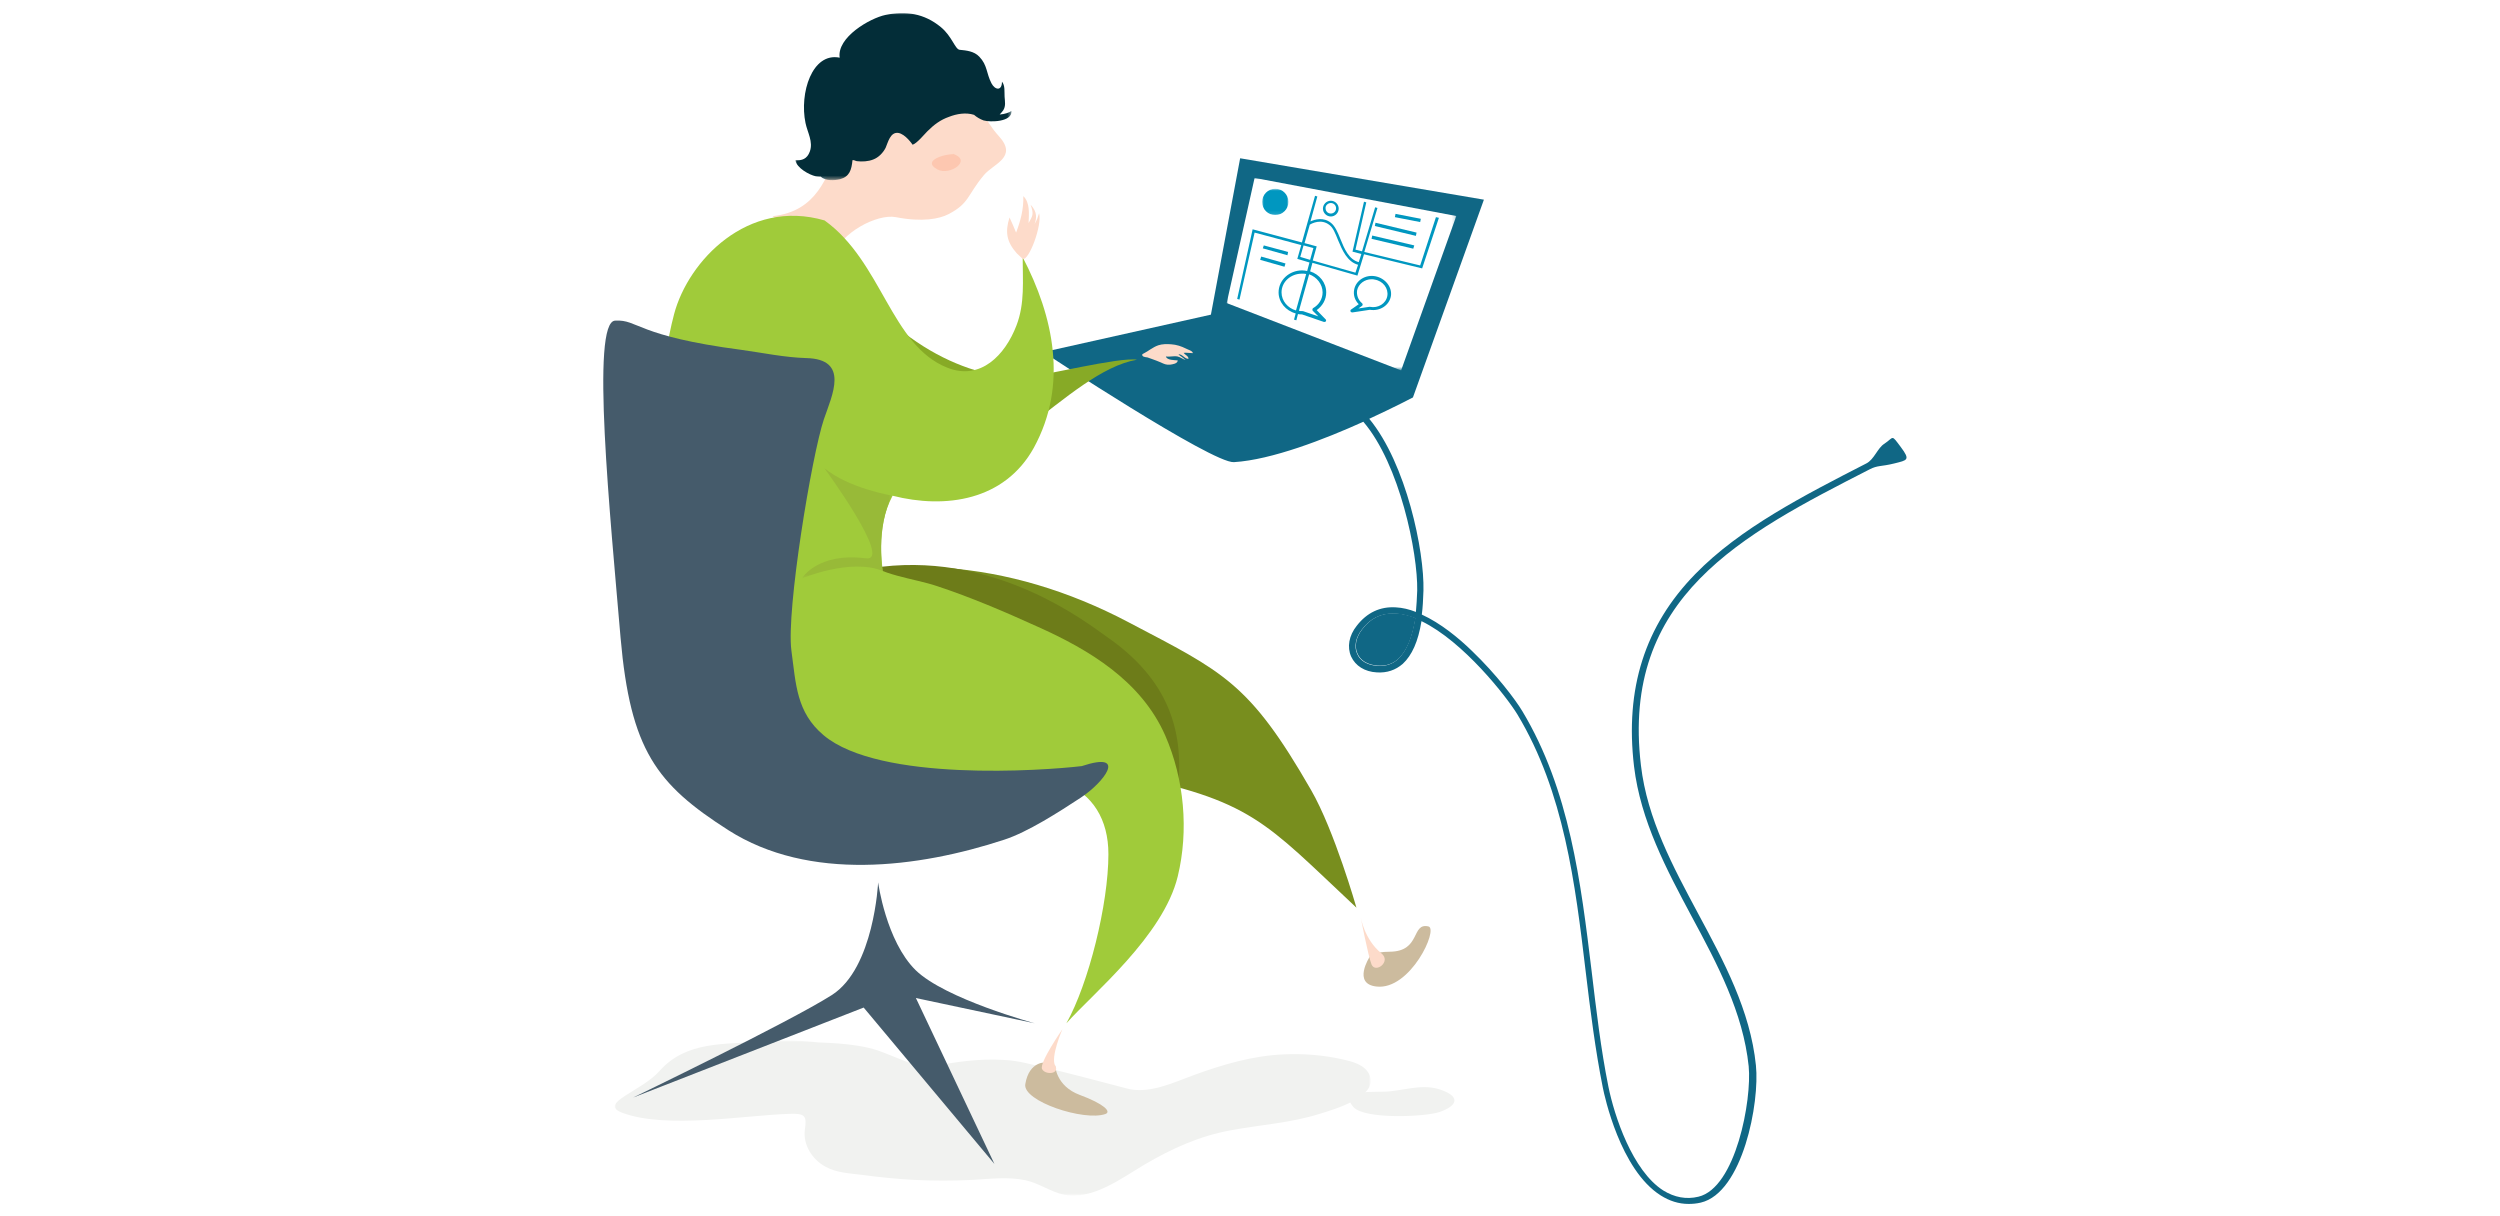 <?xml version="1.0" encoding="utf-8"?>
<!-- Generator: Adobe Illustrator 23.0.1, SVG Export Plug-In . SVG Version: 6.00 Build 0)  -->
<svg version="1.1" id="Layer_1" xmlns="http://www.w3.org/2000/svg" xmlns:xlink="http://www.w3.org/1999/xlink" x="0px" y="0px"
	 width="761px" height="370px" viewBox="0 0 761 370" style="enable-background:new 0 0 761 370;" xml:space="preserve">
<style type="text/css">
	.st0{fill-rule:evenodd;clip-rule:evenodd;fill:#106785;}
	.st1{filter:url(#Adobe_OpacityMaskFilter);}
	.st2{fill-rule:evenodd;clip-rule:evenodd;fill:#FFFFFF;}
	.st3{mask:url(#mask-2_2_);fill-rule:evenodd;clip-rule:evenodd;fill:#F1F2F0;}
	.st4{fill-rule:evenodd;clip-rule:evenodd;fill:#F1F2F0;}
	.st5{filter:url(#Adobe_OpacityMaskFilter_1_);}
	.st6{mask:url(#mask-4_2_);fill-rule:evenodd;clip-rule:evenodd;fill:#FFFFFF;}
	.st7{fill-rule:evenodd;clip-rule:evenodd;fill:#87AA26;}
	.st8{fill-rule:evenodd;clip-rule:evenodd;fill:#CCBB9E;}
	.st9{fill-rule:evenodd;clip-rule:evenodd;fill:#FDDBCA;}
	.st10{fill-rule:evenodd;clip-rule:evenodd;fill:#788E1E;}
	.st11{fill-rule:evenodd;clip-rule:evenodd;fill:#6D7C19;}
	.st12{fill-rule:evenodd;clip-rule:evenodd;fill:#FDC7B0;}
	.st13{fill-rule:evenodd;clip-rule:evenodd;fill:#A0CB3A;}
	.st14{filter:url(#Adobe_OpacityMaskFilter_2_);}
	.st15{mask:url(#mask-6_2_);fill-rule:evenodd;clip-rule:evenodd;fill:#032D38;}
	.st16{fill-rule:evenodd;clip-rule:evenodd;fill:#455B6B;}
	.st17{filter:url(#Adobe_OpacityMaskFilter_3_);}
	.st18{mask:url(#mask-8_2_);fill-rule:evenodd;clip-rule:evenodd;fill:#98BA38;}
	.st19{fill-rule:evenodd;clip-rule:evenodd;fill:#0097C0;}
	.st20{filter:url(#Adobe_OpacityMaskFilter_4_);}
	.st21{mask:url(#mask-10_2_);fill-rule:evenodd;clip-rule:evenodd;fill:#0097C0;}
</style>
<g id="Group-3" transform="translate(134, 8.478)">
	<g id="Clip-2">
	</g>
	<path id="Fill-1" class="st0" d="M291.6,192.1c-1.7,1.6-3.8,2.3-6.4,2.1c-2.9-0.2-5.2-1.5-6.1-3.7c-1-2.2-0.4-5,1.5-7.4
		c2.5-3.3,5.6-4.8,9.4-4.8c0.3,0,0.6,0,0.8,0c1.9,0.1,3.9,0.6,6,1.4C295.8,185.6,294.1,189.8,291.6,192.1 M434.1,132.6
		c-18.9,9.7-38.5,19.7-52.1,33.7c-15.3,15.7-21.4,34.8-18.6,58.5c2,16.6,9.9,31.4,17.6,45.8c7.7,14.3,15.6,29.1,17.3,45.5
		c1,10.2-3.9,37-15.3,39.7c-3.7,0.9-7.3,0.2-10.7-1.9c-9.4-6-14.9-22.7-16.7-31.6c-2.3-11.4-3.7-23.4-5.1-35.1
		c-3.3-27.2-6.7-55.2-21.1-79.2c-2.1-3.5-7.9-11.2-15.3-18.3c-4.1-4-9.6-8.5-15.3-11.1c0.3-2.2,0.4-4.6,0.5-7.3
		c0.3-12-5.2-38.6-16.5-52.3c7.8-3.6,13.3-6.5,13.3-6.5l21.6-60.2l-74.2-12.6l-8.9,47.6l-51,11.4c0,0,51.4,33.9,58,33.5
		c11.5-0.7,27.7-7,39.4-12.3c11.1,13,16.6,39.9,16.4,51.4c-0.1,2.4-0.2,4.5-0.4,6.5c-2-0.8-4.1-1.3-6.1-1.4
		c-4.8-0.3-8.8,1.6-11.9,5.6c-2.4,3-3,6.5-1.7,9.4c1.3,2.8,4.1,4.6,7.8,4.8c3.1,0.2,5.7-0.7,7.9-2.6c2.8-2.6,4.7-6.8,5.7-13
		c12.8,6.2,25.9,23,29.2,28.4c14.2,23.6,17.6,51.5,20.8,78.4c1.4,11.7,2.9,23.7,5.2,35.2c0.5,2.5,5.3,25,17.6,32.8
		c2.7,1.7,5.5,2.6,8.5,2.6c1.2,0,2.4-0.1,3.7-0.4c12.8-3,18-30.5,16.8-41.8c-1.7-16.7-9.8-31.7-17.6-46.2
		c-7.6-14.2-15.5-28.8-17.4-45.1c-6.1-51.3,30.7-70.2,69.6-90.1c2.5-1.3,3.5-0.8,7.5-1.8s5-1,2-5s-2-3-5-1
		C437.5,127.9,436.5,131.4,434.1,132.6z"/>
</g>
<title>Group 65</title>
<desc>Created with Sketch.</desc>
<g id="Welcome_1_">
	<g id="Tour-Page-Copy_1_" transform="translate(-679, -629)">
		<g id="Group-68" transform="translate(679, 628)">
			<g id="Group-3_1_" transform="translate(3, 313.556)">
				<g id="Clip-2_1_">
				</g>
				<defs>
					<filter id="Adobe_OpacityMaskFilter" filterUnits="userSpaceOnUse" x="184.1" y="4.2" width="230.2" height="47.1">
						<feColorMatrix  type="matrix" values="1 0 0 0 0  0 1 0 0 0  0 0 1 0 0  0 0 0 1 0"/>
					</filter>
				</defs>
				<mask maskUnits="userSpaceOnUse" x="184.1" y="4.2" width="230.2" height="47.1" id="mask-2_2_">
					<g class="st1">
						<polygon id="path-1_2_" class="st2" points="184.1,4.2 414.3,4.2 414.3,51.3 184.1,51.3 						"/>
					</g>
				</mask>
				<path id="Fill-1_1_" class="st3" d="M245.5,4.7c-5.4-0.6-11-0.7-16.4-0.2c-11.4,0.9-23.1-0.3-31.3,8.9
					c-5.5,6.3-19.1,9.9-11.3,12.8c13.4,5,37.3,0.7,50.8,0.3c4.9-0.2,5.3,0.7,4.7,4.8c-0.6,4.6,2.2,9.1,6.3,11.3
					c3.4,1.9,7.5,2,11.3,2.5c5.1,0.7,10.3,1.2,15.5,1.5c6,0.3,12.1,0.3,18,0c5.3-0.3,10.7-1,16,0.1c4.2,0.9,7.6,3.5,11.7,4.4
					c8.6,1.8,17.6-5,24.5-9.1c8.3-4.9,16.9-8.8,26.4-10.5c9.1-1.7,18.1-2.2,27-5c4.2-1.3,18-5.2,15.2-11.8c-1.4-3.2-5.2-4.1-8.3-4.8
					c-5.8-1.3-12-1.8-17.9-1.5c-9.4,0.4-18.5,3.1-27.3,6.3c-6.3,2.3-13.9,6-20.7,4c-1.8-0.5-20.1-5.3-24.2-6.2
					c-4.2-0.9-8.3-2.2-12.7-2.4c-7.9-0.5-15,0.6-22.8,2.1c-3.1,0.6-11.4-3.5-15.8-5C256.7,4.7,246.1,4.9,245.5,4.7"/>
			</g>
			<path id="Fill-4_1_" class="st4" d="M330,339.7c-2.2,0.2-17.5-4.2-27.6-2.5c-3.1,0.5-14.7,2.8-15.1,7.4
				c-0.4,4.5,8.3,6.4,11.2,7.1c12.6,3.2,24.2,1.4,36.9,0c3.8-0.4,21.7-0.3,23.8-4.9c3.5-7.8-20.8-10-23.5-9.2
				C333.1,338.5,332.2,339.5,330,339.7"/>
			<path id="Fill-6" class="st4" d="M440,333.3c-5.7-2.7-11.1-0.7-16.9-0.1c-4.4,0.5-16.1-1-11.1,4.8c3.4,3.8,21.7,3,26.2,1.5
				C443.9,337.5,443.9,335,440,333.3"/>
			<path id="Fill-8" class="st0" d="M425.7,201.5c-1.7,1.6-3.8,2.3-6.4,2.1c-2.9-0.2-5.2-1.5-6.1-3.7c-1-2.2-0.4-5,1.5-7.4
				c2.5-3.3,5.6-4.8,9.4-4.8c0.3,0,0.6,0,0.8,0c1.9,0.1,3.9,0.6,6,1.4C429.9,195.1,428.2,199.2,425.7,201.5"/>
			<g id="Group-12" transform="translate(189, 50.556)">
				<g id="Clip-11">
				</g>
				<defs>
					<filter id="Adobe_OpacityMaskFilter_1_" filterUnits="userSpaceOnUse" x="184.4" y="4.6" width="69.9" height="58.6">
						<feColorMatrix  type="matrix" values="1 0 0 0 0  0 1 0 0 0  0 0 1 0 0  0 0 0 1 0"/>
					</filter>
				</defs>
				<mask maskUnits="userSpaceOnUse" x="184.4" y="4.6" width="69.9" height="58.6" id="mask-4_2_">
					<g class="st5">
						<polygon id="path-3_2_" class="st2" points="184.4,4.6 254.3,4.6 254.3,63.2 184.4,63.2 						"/>
					</g>
				</mask>
				<polygon id="Fill-10" class="st6" points="192.9,4.6 254.3,16.2 237.5,63.2 184.4,42.7 				"/>
			</g>
			<path id="Fill-13_1_" class="st7" d="M254.2,77.2c15.3,28.6,42.3,39.6,57.9,38.6c5.2-0.3,28.7-6.2,34-5.3
				c-21.3,3.6-45.3,40.3-67.2,31.8"/>
			<path id="Fill-15_1_" class="st8" d="M321.2,325.4c0,0,0.2,6.2,7.5,8.9c7.3,2.7,9.7,5.1,7.8,5.8c-6.5,2.3-25.3-3.9-24.4-9.1
				c1.2-7.2,6.4-6.6,6.4-6.6L321.2,325.4z"/>
			<path id="Fill-17_1_" class="st8" d="M416.9,292.3c0,0-5.3,8.2,2.1,9c10.3,1.2,19-17.6,15.8-18.3c-5.3-1.2-2.2,7.6-11.7,7.7
				C417.8,290.7,416.9,292.3,416.9,292.3"/>
			<path id="Fill-19_1_" class="st9" d="M414.2,280.2c0,0,2.2,11.6,3.3,14.4c1.2,2.8,6.1-0.9,3-3.4
				C415.3,287,414.2,280.2,414.2,280.2"/>
			<path id="Fill-21" class="st9" d="M323.4,314.3c0,0-3.7,8.5-2.2,11.1c1.5,2.6-3.1,2.9-4,1C316.3,324.5,323.4,314.3,323.4,314.3"
				/>
			<path id="Fill-23" class="st9" d="M294.2,30.3c-1.6-0.6,2.6,2.2,1.1,1.6c3.5,0.7,3.8,5.1,8.8,10.6c5.8,6.4-1.7,8.3-4.6,11.8
				c-5.1,6.1-4.4,8.6-10.8,11.9c-2.7,1.4-7.9,2.5-16,0.9c-5.8-1.1-16.9,4.9-18.8,11.5c-3.9,0.7-18.7-11.8-18.7-11.8
				c27.1-3,11.7-41.8,46-34.4"/>
			<path id="Fill-25" class="st10" d="M231.8,182.9c36.3-14.9,75.3-11.7,111.7,7.5c28.9,15.2,36.7,18.2,55.6,51.1
				c7.1,12.3,13.8,35.8,13.8,35.8c-28.1-26.3-31.6-32.7-72-40.7c-36.5-7.2-36.1,2.1-65.1,9.8c-5.5,1.5-18.5-4.4-23.1-8.4
				C233.1,221,232.9,178.2,231.8,182.9"/>
			<path id="Fill-27" class="st11" d="M319,228.3c2.6,2.6,38.4,20.5,39.2,15.4c3-20.2-2.8-36-21.2-48.8
				c-5.9-4.1-32.8-25.5-68.5-21.4c-7.4,0.9,33.2,31.5,31.3,38.8L319,228.3z"/>
			<path id="Fill-29" class="st12" d="M291.1,48c-2.4-0.5-11.1,1.7-5.7,4.6c3.7,2,10.9-2.9,4.5-4.8"/>
			<path id="Fill-31_1_" class="st13" d="M311.3,79.3c0,7.1,0.7,14.1-1.9,20.8c-3.4,8.9-10.9,16.9-21.1,12.8
				c-17.1-6.8-19.8-32.2-37.3-44.8c-23.4-6.8-41.5,12.3-45.8,28.5c-8.3,31.3-8.1,99.9,11.6,128.6c11.2,16.4,37.9,29.7,52.5-7.3
				c9.1-23-8-46.3,2.4-66c16.1,4.1,34.1,1.5,43-14.6C325.2,118.1,320.7,97.3,311.3,79.3"/>
			<path id="Fill-33_1_" class="st9" d="M309.5,78.1c-3.1-3.5-3.6-6.5-2.2-10.9c0.7,1.5,1.4,3.1,2,4.6c1.4-3.7,2.3-7.1,2.2-11.1
				c2.1,2,1.7,5.5,1.6,8.2c1.2-2.2,1.7-2.6,0.6-5.6c2.2,2.3,1.8,4.3,1.2,6c0.2-0.6,0.6-0.7,1.4-3.4c1,3.6-3.1,14.6-5,13.9"/>
			<g id="Group-37" transform="translate(58, 0.556)">
				<g id="Clip-36">
				</g>
				<defs>
					<filter id="Adobe_OpacityMaskFilter_2_" filterUnits="userSpaceOnUse" x="184.1" y="4.4" width="65.8" height="50.8">
						<feColorMatrix  type="matrix" values="1 0 0 0 0  0 1 0 0 0  0 0 1 0 0  0 0 0 1 0"/>
					</filter>
				</defs>
				<mask maskUnits="userSpaceOnUse" x="184.1" y="4.4" width="65.8" height="50.8" id="mask-6_2_">
					<g class="st14">
						<polygon id="path-5_2_" class="st2" points="184.1,4.4 249.9,4.4 249.9,55.3 184.1,55.3 						"/>
					</g>
				</mask>
				<path id="Fill-35_1_" class="st15" d="M246.3,35.3c0.4-0.4,0.8-0.9,1.1-1.3c0.8-1.3,0.5-2.6,0.4-4.1c-0.1-1.5,0.2-3.4-0.8-4.6
					c0,2.9-2.1,2.6-3.2,0.5c-1.6-3.1-1.2-5.5-3.7-8.1c-1.6-1.7-4-1.9-6-2.1c-1.4-0.2-2.3-4.1-5.7-6.9c-5.1-4.2-10.7-5-16.9-3.7
					c-4.7,1-14.8,6.8-13.9,13c-8.4-1.7-12.3,10.8-10.4,19.9c0.6,2.9,2.4,5.7,1.3,8.7c-0.8,2.2-2.4,2.8-4.4,2.6
					c0.4,2.4,4.3,4.5,6.2,4.9c0.6,0.1,1.1,0.1,1.5,0.1c1.5,1.4,4.2,1.2,5.9,0.8c2.9-0.8,3.5-2.8,3.8-5.8c0.5-0.1,0.8,0.2,1.3,0.3
					c1.6,0.2,3.5,0.1,5-0.5c1.6-0.6,3-2,3.8-3.6c0.7-1.6,1.4-4.8,3.8-4.5c2.2,0.3,4.4,3.6,4.4,3.6c1.3-0.4,3.6-3.2,4.5-4.1
					c2-2,4-3.5,6.6-4.4c2.3-0.9,5.1-1.4,7.6-0.6c0.8,0.7,1.8,1.3,2.9,1.7c2,0.6,8.8,0.5,8.5-2.9C249.3,34.7,247.8,35.2,246.3,35.3"
					/>
			</g>
			<path id="Fill-38" class="st9" d="M347.7,108.9c0.1-0.2,0.3-0.2,0.6-0.4c0.6-0.3,1.2-0.7,1.8-1.1c0.8-0.5,1.6-1,2.5-1.3
				c1.2-0.4,2.6-0.4,3.9-0.3c1.6,0.1,3.1,0.6,4.5,1.3c0.5,0.3,2.1,0.7,2.1,1.4c-0.9,0-1.9-0.2-2.8-0.1c0.5,0.7,1.4,0.9,1.5,1.8
				c-1.1,0.2-2-1.6-3.1-1.3c0.8,0.5,1.5,1.1,2.2,1.7c-0.9-0.3-1.6-0.9-2.5-1.1c-1.2-0.2-2.4,0.2-3.5,0c0.3,1.2,2.7,1.1,3.6,1.2
				c0,1-1.6,1.2-2.3,1.3c-1.3,0.1-1.8-0.2-2.9-0.7c-0.9-0.4-1.8-0.7-2.6-1c-0.5-0.2-0.9-0.3-1.4-0.5
				C348.5,109.7,347.6,109.6,347.7,108.9"/>
			<path id="Fill-40" class="st13" d="M262.1,171c5.7,5.2,16,6,23.1,8.4c10.3,3.4,20.6,7.8,30.5,12.3c15.9,7.1,31.7,16.6,39,33.2
				c5.8,13.3,7.2,28.9,3.8,42.9c-4.4,18.1-25.8,35.6-33.9,44.7c6.8-12.1,12.8-36.3,12.8-51.5c0-10.6-4.8-18.2-13.6-21.8
				c-11.6-4.8-27.8-1.3-39.8-0.1c-6,0.6-11.6,1.4-17.7,2.6c-10.3,2.1-15.5-0.7-22.1-8.8c-7.2-8.9-11.7-20.4-7.1-31.7
				c4.5-11,14.3-23.7,25.4-28.6C263,172.8,263.2,173.2,262.1,171"/>
			<path id="Fill-42" class="st16" d="M187.3,98.6c7-0.4,6.3,4.7,38.4,8.9c6.5,0.9,13.1,2.3,19.7,2.5c13.3,0.3,7.9,11.3,5.4,18.6
				c-3.7,11-11.5,58.2-9.9,70.4c1.4,10.3,1.5,18.8,9.8,25.8c17,14.3,66.8,10.8,78.6,9.4c14.2-4.7,6.7,5-0.3,9.6
				c-6.7,4.4-16.2,10.5-23.3,12.8c-26.2,8.6-59.4,12.8-84-2.9c-21.9-14-29.8-24.4-32.8-58.6C185.8,158.6,179.7,98.6,187.3,98.6"/>
			<path id="Fill-44" class="st16" d="M267.3,269.6c0,0-1.2,26.1-14.1,34.3s-60.5,31.2-60.5,31.2l70.2-27.4l39.8,47.6l-23.9-50.5
				l36.2,7.7c0,0-27.3-7.4-36.3-16.2C269.7,287.4,267.3,269.6,267.3,269.6"/>
			<g id="Group-48" transform="translate(60, 138.556)">
				<g id="Clip-47">
				</g>
				<defs>
					<filter id="Adobe_OpacityMaskFilter_3_" filterUnits="userSpaceOnUse" x="184.1" y="4.9" width="27.4" height="33.6">
						<feColorMatrix  type="matrix" values="1 0 0 0 0  0 1 0 0 0  0 0 1 0 0  0 0 0 1 0"/>
					</filter>
				</defs>
				<mask maskUnits="userSpaceOnUse" x="184.1" y="4.9" width="27.4" height="33.6" id="mask-8_2_">
					<g class="st17">
						<polygon id="path-7_2_" class="st2" points="184.1,4.9 211.5,4.9 211.5,38.5 184.1,38.5 						"/>
					</g>
				</mask>
				<path id="Fill-46" class="st18" d="M211.5,13.3c0,0-13.2-2.2-20.6-8.4c0,0,21,28.6,12.7,27.5c-14.8-1.9-19.5,6.1-19.5,6.1
					s14.7-6.2,24.5-2.3C208.6,36.2,206.6,23.3,211.5,13.3"/>
			</g>
			<path id="Fill-49_1_" class="st19" d="M422.3,91.1c-0.4,2.3-2.8,3.8-5.3,3.3c-0.1,0-0.1,0-0.2,0l-3.3,0.5l1.1-0.8
				c0.1-0.1,0.2-0.2,0.2-0.4c0-0.2-0.1-0.3-0.2-0.4c-1.2-1-1.7-2.5-1.5-3.9v0c0.4-2,2.3-3.4,4.4-3.4c0.3,0,0.6,0,0.9,0.1
				C421,86.5,422.7,88.8,422.3,91.1 M418.7,85.1c-3.1-0.6-6,1.3-6.5,4.1c-0.3,1.6,0.2,3.2,1.4,4.4l-2.3,1.6
				c-0.2,0.1-0.3,0.4-0.2,0.6c0.1,0.2,0.3,0.3,0.5,0.3c0,0,0,0,0.1,0l5.3-0.8c3,0.5,5.9-1.3,6.4-4.2
				C423.8,88.4,421.7,85.7,418.7,85.1"/>
			<path id="Fill-51_1_" class="st19" d="M412.6,84l-13-3.7l1.2-4.3l-3.7-1l1.6-5.6c0.6-0.4,3.5-1.9,6,0.1c1.1,0.8,1.8,2.6,2.6,4.6
				c1.3,3.1,2.8,6.6,6.1,7.5L412.6,84z M395.8,79.2l1-3.5l3,0.8l-1,3.6L395.8,79.2z M402.6,90c0,2-1.1,3.8-2.9,4.8
				c-0.1,0.1-0.2,0.2-0.2,0.4c0,0.2,0,0.3,0.1,0.4l1.7,1.7l-4.7-1.6c-0.1,0-0.1,0-0.2,0c-0.4,0-0.7,0-1-0.1l3.1-11.1
				C400.8,85.3,402.6,87.5,402.6,90L402.6,90z M390.1,90c0-3.2,2.8-5.7,6.2-5.7c0.4,0,0.9,0,1.3,0.1l-3.1,11.1
				C392,94.8,390.1,92.6,390.1,90L390.1,90z M437.1,67.1l-4.8,14.7l-17-4.1l4-13.4l-0.7-0.2l-4,13.4l-2-0.5l3.3-14.4l-0.7-0.2
				l-3.5,15.2l2.7,0.7l-0.8,2.5c-3-0.8-4.4-4.1-5.6-7.1c-0.8-2-1.6-3.9-2.9-4.9c-2.3-1.8-4.9-1-6.2-0.4l2.1-7.6l-0.7-0.2l-4,14.2
				l-15-4L376.6,92l0.7,0.2l4.6-20.4l14.2,3.8l-1.2,4.2l3.7,1.1l-0.7,2.6c-0.5-0.1-1-0.2-1.5-0.2c-4,0-7.2,3-7.2,6.7
				c0,3,2.2,5.6,5.2,6.4l-0.5,1.9l0.7,0.2l0.5-1.9c0.4,0.1,0.8,0.1,1.2,0.1l6.7,2.3c0.1,0,0.1,0,0.2,0c0.2,0,0.3-0.1,0.4-0.2
				c0.1-0.2,0.1-0.5-0.1-0.6l-2.7-2.8c1.8-1.3,2.9-3.2,2.9-5.4c0-3-2.1-5.5-4.9-6.4l0.7-2.6l13.7,3.9l2-6.5l17.7,4.3l5.1-15.4
				L437.1,67.1z"/>
			<polygon id="Fill-53_1_" class="st19" points="431.2,71.8 418.7,68.8 418.5,69.8 431,72.8 			"/>
			<polygon id="Fill-55_1_" class="st19" points="432.5,67.6 424.8,66.1 424.6,67.1 432.3,68.6 			"/>
			<polygon id="Fill-57_1_" class="st19" points="417.5,73.7 430.2,76.7 430.5,75.7 417.7,72.7 			"/>
			<path id="Fill-59_1_" class="st19" d="M405.1,62.8c0.9,0,1.6,0.7,1.6,1.6c0,0.9-0.7,1.6-1.6,1.6s-1.6-0.7-1.6-1.6
				C403.4,63.6,404.2,62.8,405.1,62.8 M405.1,66.9c1.3,0,2.4-1.1,2.4-2.4s-1.1-2.4-2.4-2.4s-2.4,1.1-2.4,2.4S403.8,66.9,405.1,66.9"
				/>
			<g id="Group-63" transform="translate(200, 53.556)">
				<g id="Clip-62">
				</g>
				<defs>
					<filter id="Adobe_OpacityMaskFilter_4_" filterUnits="userSpaceOnUse" x="184.2" y="5" width="8" height="8">
						<feColorMatrix  type="matrix" values="1 0 0 0 0  0 1 0 0 0  0 0 1 0 0  0 0 0 1 0"/>
					</filter>
				</defs>
				<mask maskUnits="userSpaceOnUse" x="184.2" y="5" width="8" height="8" id="mask-10_2_">
					<g class="st20">
						<polygon id="path-9_2_" class="st2" points="184.2,5 192.2,5 192.2,12.9 184.2,12.9 						"/>
					</g>
				</mask>
				<path id="Fill-61_1_" class="st21" d="M188.2,12.9c2.2,0,4-1.8,4-4c0-2.2-1.8-4-4-4c-2.2,0-4,1.8-4,4
					C184.2,11.2,186,12.9,188.2,12.9"/>
			</g>
			<polygon id="Fill-64" class="st19" points="392.1,77.7 384.7,75.7 384.4,76.6 391.9,78.7 			"/>
			<polygon id="Fill-66" class="st19" points="383.6,80.1 391,82.2 391.3,81.2 383.9,79.1 			"/>
		</g>
	</g>
</g>
</svg>
